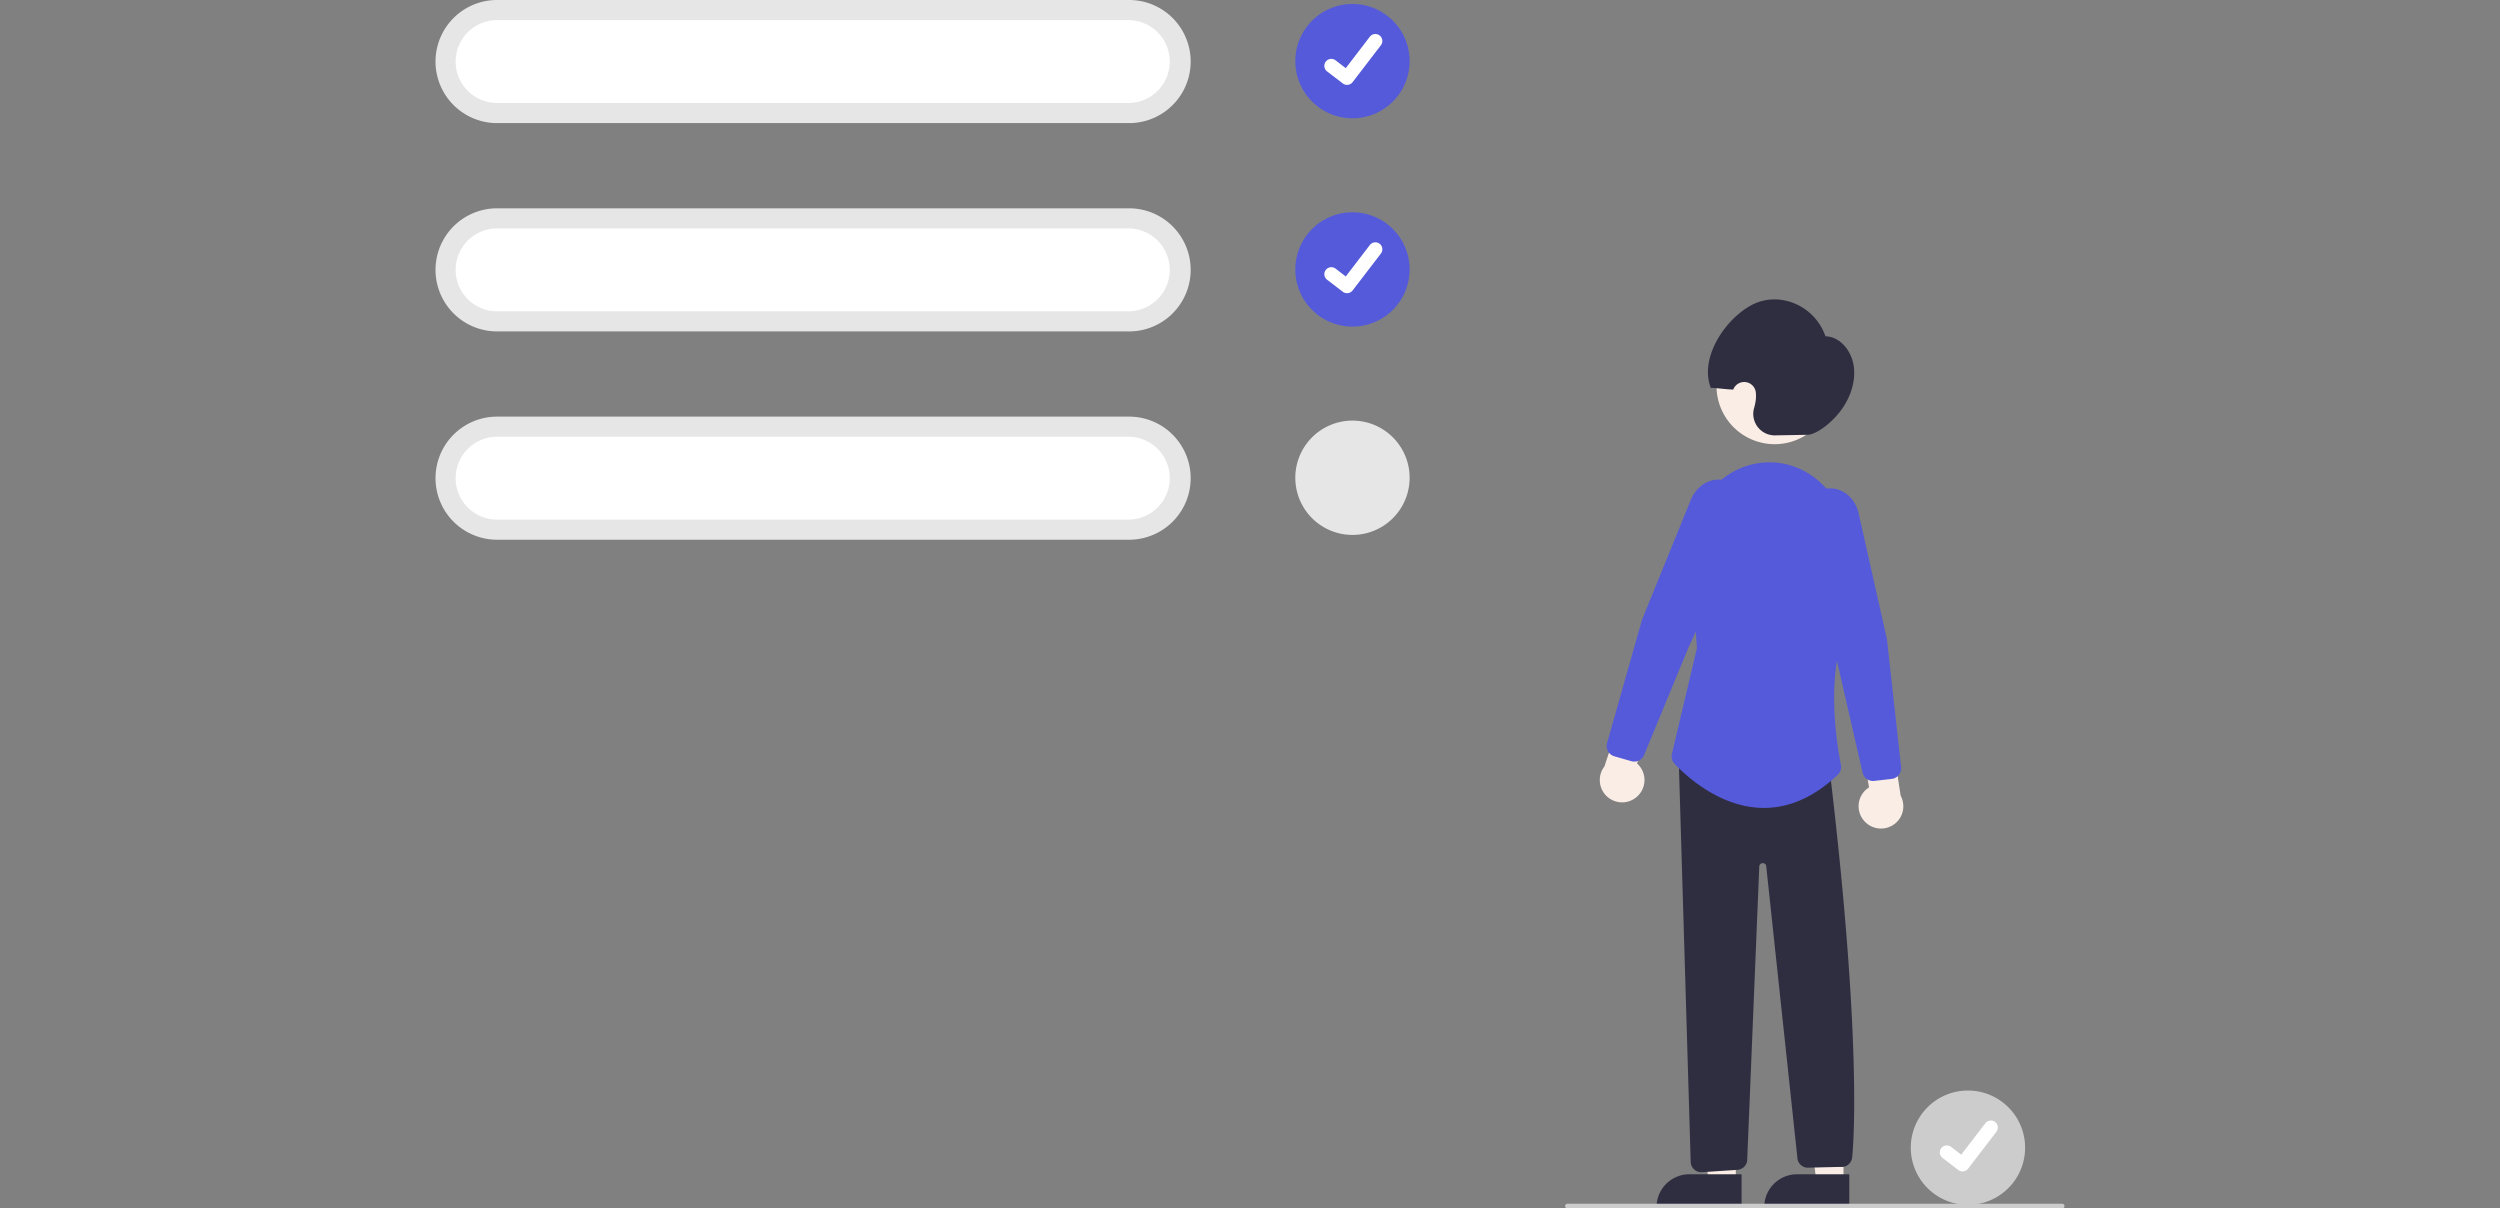 <svg width="331" height="160" viewBox="0 0 331 160" fill="none" xmlns="http://www.w3.org/2000/svg"><rect x="0" y="0" width="331" height="160" fill="#808080" stroke="none"/><g clip-path="url(#clip0_376_17940)"><path d="M260.556 144.386a7.567 7.567 0 100 15.135 7.567 7.567 0 000-15.135z" fill="#CCC"/><path d="M259.838 155.096a.92.92 0 01-.553-.183l-.009-.008-2.082-1.592a.936.936 0 01-.354-.613.93.93 0 01.183-.684.936.936 0 01.613-.354.925.925 0 01.684.183l1.348 1.034 3.185-4.156a.936.936 0 01.613-.354.912.912 0 01.683.183h.001l-.02.028.02-.028a.93.93 0 01.171 1.297l-3.747 4.885a.924.924 0 01-.735.361l-.001.001z" fill="#fff"/><path d="M244.079 156.495l-3.583-.001-1.704-13.82h5.288l-.001 13.821z" fill="#FAEDE6"/><path d="M237.937 155.471h6.91v4.351h-11.261a4.339 4.339 0 011.274-3.077 4.357 4.357 0 013.077-1.274z" fill="#2F2E41"/><path d="M229.818 156.495l-3.583-.001-1.703-13.82h5.288l-.002 13.821z" fill="#FAEDE6"/><path d="M223.676 155.471h6.91v4.351h-11.261a4.357 4.357 0 011.275-3.077 4.353 4.353 0 013.076-1.274z" fill="#2F2E41"/><path d="M246.839 108.714a2.943 2.943 0 01-.732-2.376 2.947 2.947 0 011.352-2.088l-1.11-6.623 3.861-1.656 1.435 9.376a2.95 2.95 0 01-2.942 4.333 2.958 2.958 0 01-1.864-.966zm-30.225-3.13a2.94 2.94 0 00.127-4.505l2.188-6.349-3.534-2.271-2.965 9.01a2.957 2.957 0 00.264 3.916 2.958 2.958 0 003.92.199zm18.35-46.774a7.698 7.698 0 100-15.396 7.697 7.697 0 00-7.697 7.698 7.697 7.697 0 007.697 7.698z" fill="#FAEDE6"/><path d="M216.376 100.834c-.132 0-.264-.018-.391-.055l-2.243-.644a1.416 1.416 0 01-.968-1.74l4.63-16.348 6.457-15.852c.642-1.575 1.984-2.609 3.501-2.697a3.591 3.591 0 013.378 1.968 4.895 4.895 0 01.112 4.316l-7.339 16.05-5.835 14.13a1.405 1.405 0 01-1.302.872z" fill="#555ADA"/><path d="M239.309 57.568l-4.277.076a2.846 2.846 0 01-2.851-2.315 2.849 2.849 0 01.063-1.318c.091-.309.16-.624.205-.944.048-.348.058-.7.028-1.05a1.55 1.55 0 00-2.994-.442c-.719.01-2.251-.224-2.971-.214-1.527-3.915 1.801-9.037 5.383-10.961 3.652-1.961 8.392.034 9.792 4.122 1.942.035 3.521 1.95 3.771 4.108.25 2.157-.637 4.409-1.994 6.062-1.358 1.653-3.14 2.858-4.155 2.876zm-14.06 97.636a1.418 1.418 0 01-1.398-1.256l-1.587-53.355 19.992 1.423.015.128c4.518 37.818 2.974 50.909 2.958 51.037a1.417 1.417 0 01-.509 1.005 1.387 1.387 0 01-.509.269 1.387 1.387 0 01-.573.043l-4.418.106a1.41 1.41 0 01-1.251-1.346l-4.128-38.644a.44.44 0 00-.459-.332.461.461 0 00-.451.369l-1.595 38.771a1.402 1.402 0 01-1.267 1.464l-4.68.311a1.3 1.3 0 01-.14.007z" fill="#2F2E41"/><path d="M233.545 106.968c-.12 0-.239-.001-.359-.005-5.749-.173-10.246-4.522-11.488-5.851a1.41 1.41 0 01-.339-1.285l3.317-14.03-.88-12.197a12.037 12.037 0 013.292-9.287 9.925 9.925 0 017.644-3.093c5.596.268 10.011 5.27 10.051 11.388.061 9.476-.218 10.127-.309 10.34-2.793 6.519-1.268 15.669-.734 18.318a1.41 1.41 0 01-.419 1.312c-3.071 2.914-6.359 4.39-9.776 4.39z" fill="#555ADA"/><path d="M247.982 103.402a1.416 1.416 0 01-1.373-1.096l-3.421-14.905-4.586-17.036a4.89 4.89 0 01.824-4.239 3.584 3.584 0 013.656-1.382c1.482.338 2.634 1.578 3.007 3.239l3.747 16.682 1.869 16.907a1.415 1.415 0 01-1.242 1.556l-2.319.264c-.054.006-.108.01-.162.01z" fill="#555ADA"/><path d="M149.495 16.298H65.812a8.149 8.149 0 110-16.298h83.683a8.149 8.149 0 010 16.298z" fill="#E6E6E6"/><path d="M65.812 2.664a5.485 5.485 0 100 10.97h83.683a5.486 5.486 0 000-10.97H65.812z" fill="#fff"/><path d="M179.067.527a7.567 7.567 0 100 15.134 7.567 7.567 0 000-15.134z" fill="#555ADA"/><path d="M178.349 11.238a.921.921 0 01-.553-.184l-.01-.007-2.081-1.592a.933.933 0 01-.354-.613.93.93 0 01.183-.684.927.927 0 011.297-.171l1.348 1.034 3.185-4.156a.927.927 0 011.296-.171l-.019.027.02-.027a.926.926 0 01.171 1.296l-3.747 4.886a.918.918 0 01-.735.36l-.001.002z" fill="#fff"/><path d="M149.495 43.879H65.812a8.149 8.149 0 110-16.298h83.683a8.149 8.149 0 110 16.298z" fill="#E6E6E6"/><path d="M65.812 30.245a5.485 5.485 0 000 10.97h83.683a5.486 5.486 0 000-10.97H65.812z" fill="#fff"/><path d="M179.067 28.107a7.567 7.567 0 100 15.135 7.567 7.567 0 000-15.135z" fill="#555ADA"/><path d="M178.349 38.818a.921.921 0 01-.553-.184l-.01-.007-2.081-1.592a.933.933 0 01-.354-.613.93.93 0 01.183-.684.928.928 0 01.973-.33.935.935 0 01.324.159l1.348 1.034 3.185-4.156a.927.927 0 011.296-.171l-.019.027.02-.027a.926.926 0 01.171 1.296l-3.747 4.886a.918.918 0 01-.735.36l-.001.002z" fill="#fff"/><path d="M149.495 71.459H65.812a8.149 8.149 0 010-16.298h83.683a8.149 8.149 0 010 16.298z" fill="#E6E6E6"/><path d="M65.812 57.825a5.485 5.485 0 000 10.97h83.683a5.486 5.486 0 000-10.97H65.812z" fill="#fff"/><path d="M179.067 55.688a7.567 7.567 0 100 15.135 7.567 7.567 0 000-15.134z" fill="#E6E6E6"/><path d="M273.023 160h-65.504a.314.314 0 010-.627h65.504a.312.312 0 01.222.535.312.312 0 01-.222.092z" fill="#CCC"/></g><defs><clipPath id="clip0_376_17940"><path fill="#fff" transform="translate(57.663)" d="M0 0h215.674v160H0z"/></clipPath></defs></svg>